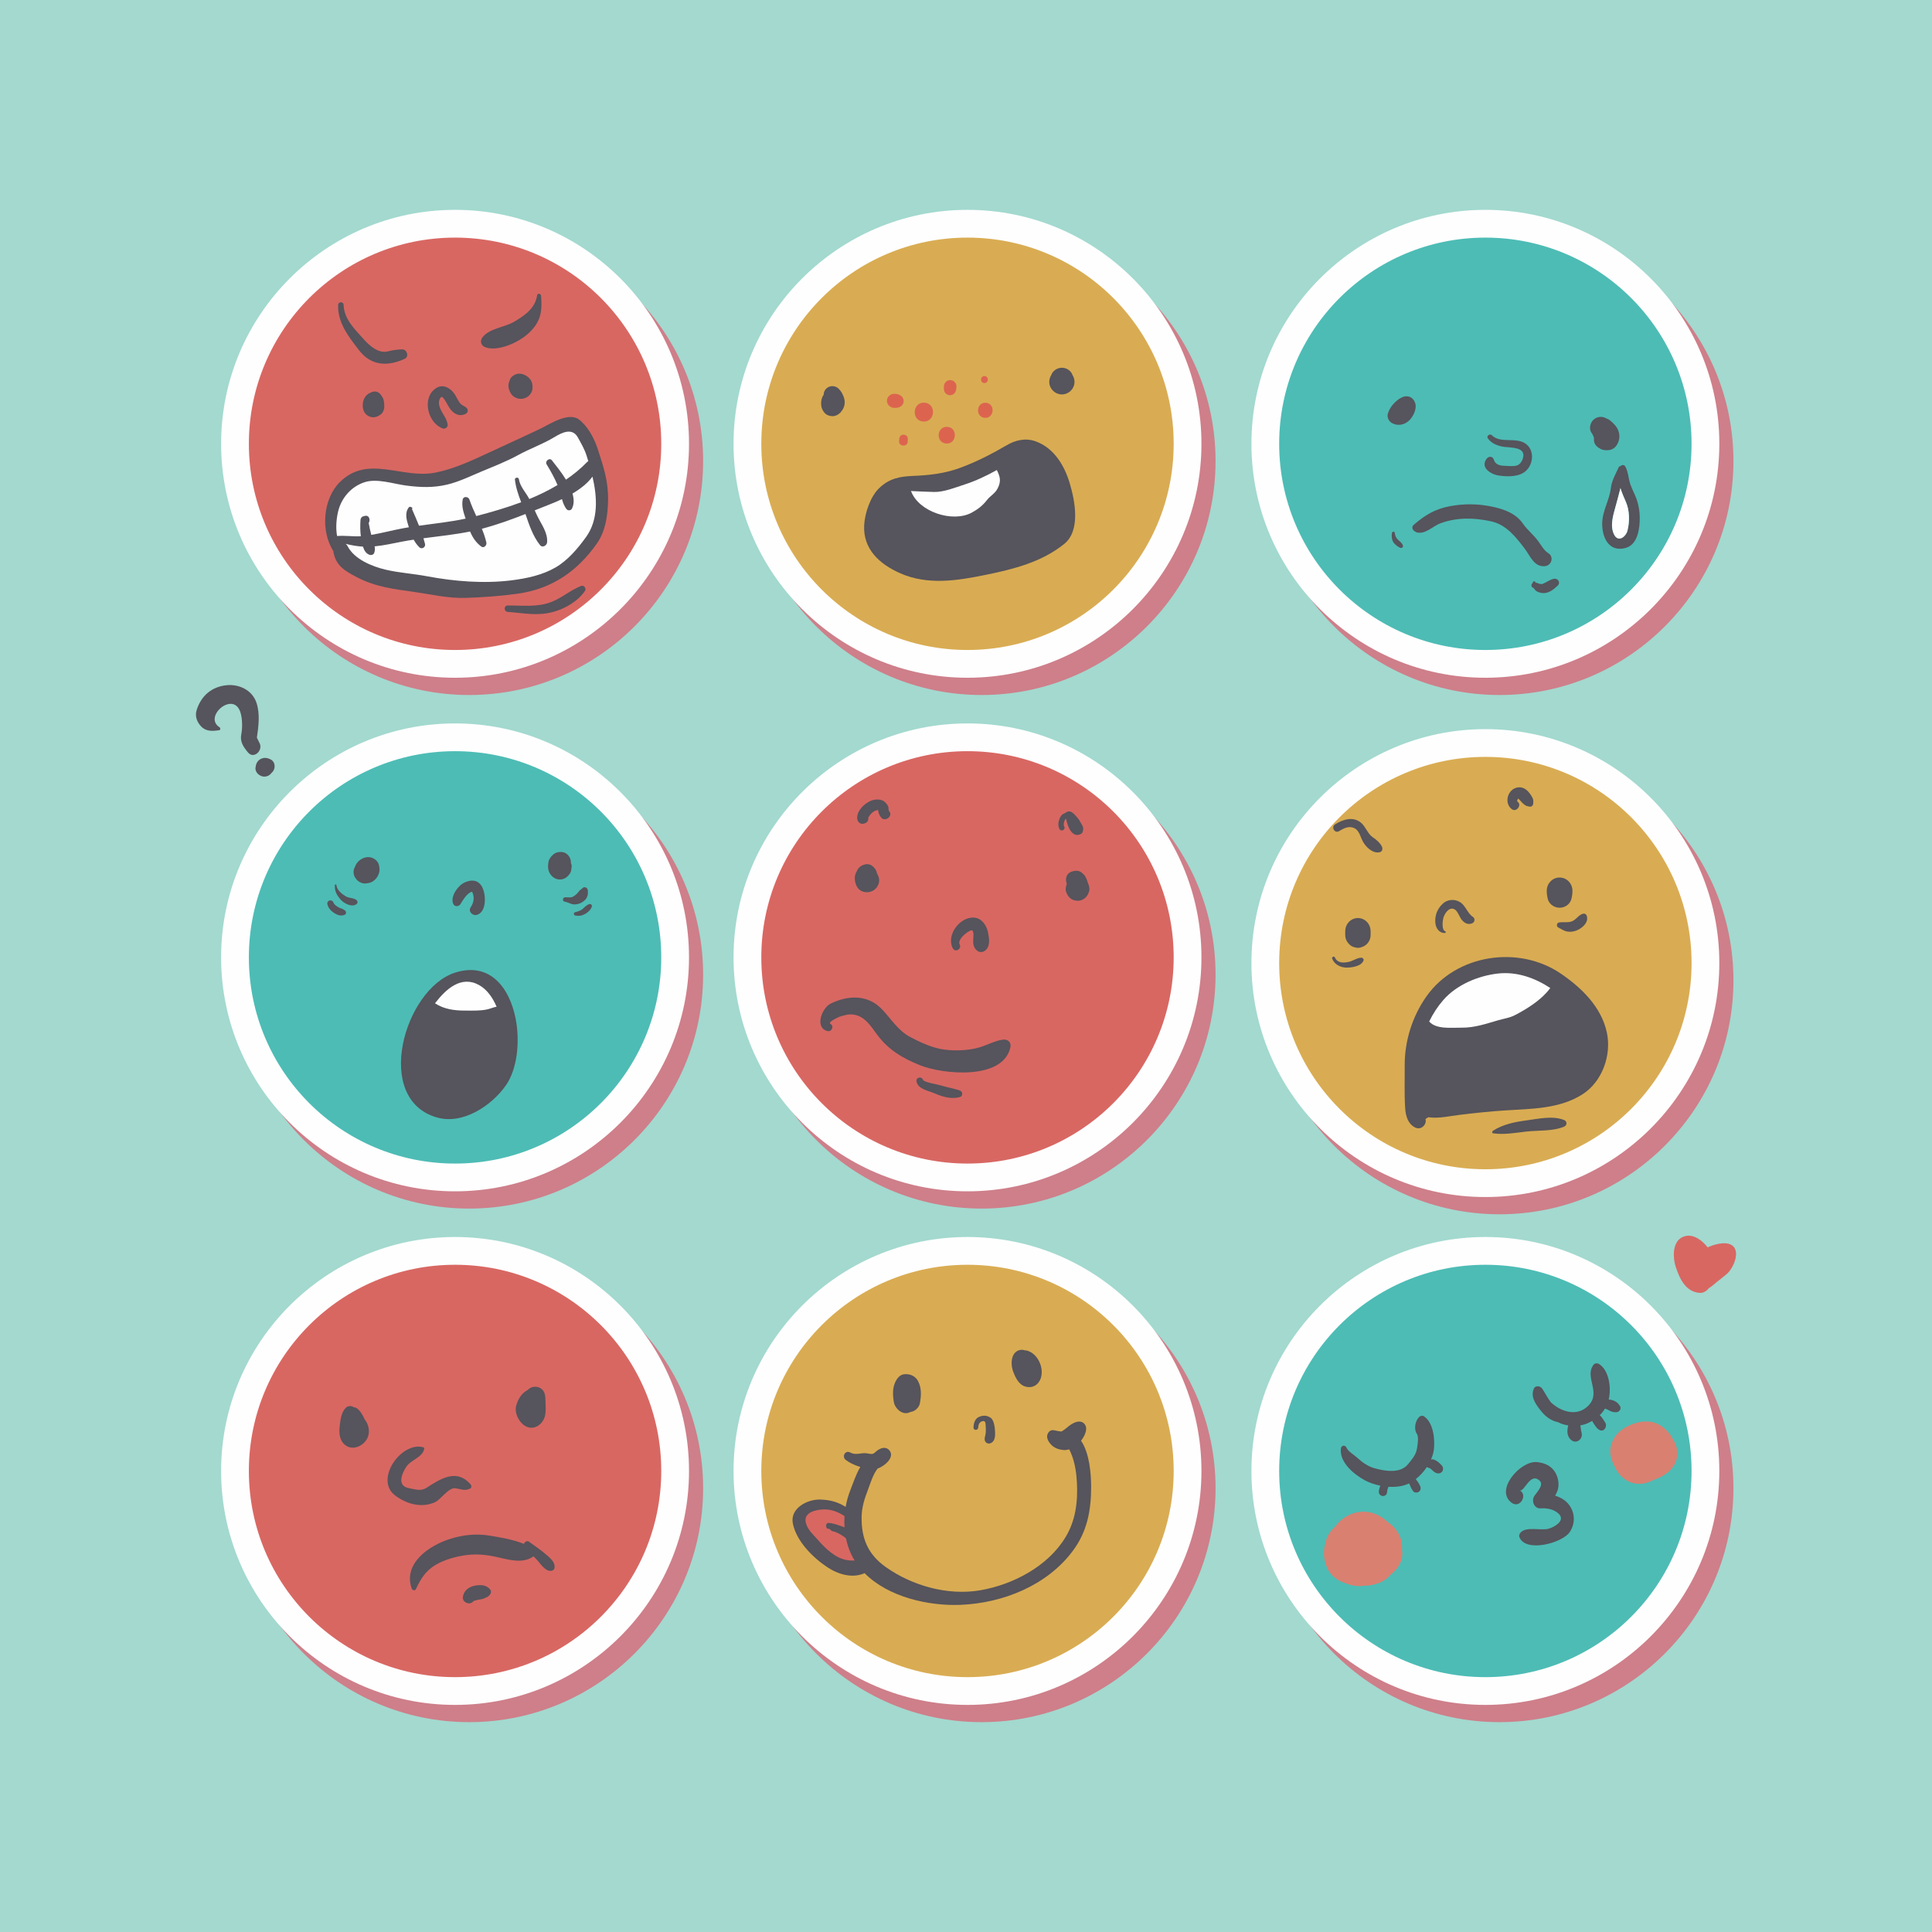 <?xml version="1.0" encoding="UTF-8"?>
<!DOCTYPE svg PUBLIC "-//W3C//DTD SVG 1.1//EN" "http://www.w3.org/Graphics/SVG/1.1/DTD/svg11.dtd">
<!-- Creator: CorelDRAW 2018 (64-Bit) -->
<svg xmlns="http://www.w3.org/2000/svg" xml:space="preserve" width="3.413in" height="3.413in" version="1.1" style="shape-rendering:geometricPrecision; text-rendering:geometricPrecision; image-rendering:optimizeQuality; fill-rule:evenodd; clip-rule:evenodd"
viewBox="0 0 3413.33 3413.33"
 xmlns:xlink="http://www.w3.org/1999/xlink">
 <defs>
  <style type="text/css">
   <![CDATA[
    .fil2 {fill:#FEFEFE}
    .fil5 {fill:#DC644F}
    .fil8 {fill:#D98071}
    .fil7 {fill:#D86762}
    .fil3 {fill:#D9AC53}
    .fil1 {fill:#CE7F8A}
    .fil0 {fill:#A3D9CF}
    .fil6 {fill:#4DBCB5}
    .fil4 {fill:#56545C}
   ]]>
  </style>
 </defs>
 <g id="Layer_x0020_1">
  <rect class="fil0" x="-0" y="-0" width="3413.33" height="3413.33"/>
  <g id="_2264381331600">
   <path class="fil1" d="M1734.23 1227.89c-227.91,0 -413.33,-185.41 -413.33,-413.33 0,-227.91 185.43,-413.33 413.33,-413.33 227.92,-0 413.34,185.42 413.34,413.33 0,227.92 -185.42,413.33 -413.33,413.33z"/>
   <path class="fil2" d="M1709.31 1197.4c-227.92,0 -413.33,-185.42 -413.33,-413.33 0,-227.92 185.42,-413.33 413.33,-413.33 227.91,-0 413.33,185.42 413.33,413.33 0,227.9 -185.42,413.33 -413.33,413.33z"/>
   <path class="fil3" d="M2073.58 784.07c0,201.19 -163.09,364.28 -364.27,364.28 -201.19,0 -364.28,-163.09 -364.28,-364.27 0,-201.19 163.09,-364.28 364.28,-364.28 201.18,0 364.27,163.09 364.27,364.28z"/>
   <path class="fil4" d="M1491.16 702.99c-2.09,-6.34 -4.71,-11.61 -9.58,-16.33 -6.06,-5.88 -15.88,-6.04 -21.92,0 -3.02,3.02 -4.41,6.81 -4.43,10.63 -2.38,3.33 -3.9,7.41 -4.34,11.83 -0.78,7.83 0.65,14.3 6.12,20.53 3.25,3.7 8.8,5.63 13.6,5.63 5.49,0 9.95,-2.24 13.53,-5.82 0.02,0.06 0.05,0.12 0.07,0.19 0.76,-0.86 1.42,-1.72 2.02,-2.59 0.33,-0.43 0.67,-0.85 0.99,-1.3 -4.14,5.94 0.97,-1.04 2.03,-3.02 1.08,-2.03 2.04,-4.22 2.5,-6.48 0.91,-4.51 0.85,-8.85 -0.6,-13.26z"/>
   <path class="fil4" d="M1894.86 662.72c-0.91,-2.56 -2.27,-4.93 -4.44,-7.1 -3.79,-3.79 -8.99,-5.94 -14.35,-5.94 -5.35,0 -10.56,2.15 -14.34,5.94 -2.17,2.17 -3.53,4.54 -4.44,7.1 -3.26,5.18 -4.42,11.59 -2.72,17.78 2.63,9.56 11.59,16.37 21.5,16.37 9.92,-0 18.87,-6.81 21.51,-16.37 1.7,-6.19 0.54,-12.6 -2.72,-17.78z"/>
   <path class="fil4" d="M1889.78 853.26c-9.52,-31.59 -28.15,-62.18 -60.44,-73.66 -17.78,-6.32 -35.52,-1.96 -51.13,7.2 -26,15.27 -53.89,29.49 -82.22,39.87 -27.17,9.95 -53.79,12.91 -82.54,14.12 -23.81,1 -41.91,4.37 -59.71,21.13 -15.99,15.06 -25.9,44.67 -26.98,66.07 -2.14,42.15 27,68.37 62.8,84.43 49.21,22.06 101.61,13.46 152.69,3.04 48.92,-9.98 98.32,-22.52 138,-54.52 29.39,-23.71 18.89,-76.61 9.53,-107.67z"/>
   <path class="fil5" d="M1633.37 711.42c-21.49,-1.52 -23.83,31.8 -2.35,33.32 21.48,1.52 23.83,-31.81 2.35,-33.32z"/>
   <path class="fil5" d="M1679.53 671.54c-6.03,-0.43 -11.41,4.25 -11.83,10.28 -0.39,5.52 -0.44,11.07 4.74,14.63 3.11,2.13 7.24,2.42 10.62,0.74 5.63,-2.78 6.36,-8.29 6.75,-13.81 0.43,-6.03 -4.25,-11.41 -10.28,-11.84z"/>
   <path class="fil5" d="M1741.72 711.63c-17.11,-1.2 -18.98,25.33 -1.87,26.54 17.11,1.2 18.98,-25.33 1.87,-26.54z"/>
   <path class="fil5" d="M1603.89 775.79c0.37,-9.71 -14.06,-10.73 -15.05,-1.06l-0.46 4.43c-1.01,9.87 14.96,10.99 15.33,1.09l0.18 -4.46z"/>
   <path class="fil5" d="M1673.71 754.12c-19.01,-1.34 -21.09,28.15 -2.08,29.48 19.02,1.34 21.09,-28.14 2.08,-29.48z"/>
   <path class="fil5" d="M1588.71 697.47c-2.73,-1.19 -5.46,-1.7 -8.41,-1.75 -6.76,-0.11 -12.76,4.48 -13.26,11.51 -0.49,7.03 4.8,12.43 11.51,13.26 2.93,0.37 5.7,0.24 8.57,-0.55 5.06,-1.4 8.96,-5.16 9.35,-10.63 0.38,-5.46 -2.95,-9.74 -7.76,-11.83z"/>
   <path class="fil5" d="M1739.64 664.42c-7.99,-0.57 -8.86,11.82 -0.87,12.38 7.98,0.56 8.85,-11.81 0.87,-12.38z"/>
   <path class="fil2" d="M1650.31 869.15c17.01,0.45 37.77,-7.94 53.78,-13.13 19.97,-6.46 38.81,-15.45 57.02,-25.61 5.21,10.69 8.74,19.23 0.97,33.41 -4.63,8.46 -12.94,12.53 -18.56,19.84 -7.43,9.66 -16.19,16.33 -26.85,22.09 -33.6,18.15 -93.89,-1.37 -107.17,-38.33 1.37,0.13 2.7,0.26 3.94,0.32 12.28,0.63 24.57,1.09 36.86,1.41z"/>
   <path class="fil1" d="M2649.19 1227.89c-227.91,0 -413.33,-185.41 -413.33,-413.33 0,-227.91 185.43,-413.33 413.33,-413.33 227.92,-0 413.33,185.42 413.33,413.33 0,227.92 -185.42,413.33 -413.33,413.33z"/>
   <path class="fil2" d="M2624.27 1197.4c-227.92,0 -413.33,-185.42 -413.33,-413.33 0,-227.92 185.42,-413.33 413.33,-413.33 227.91,-0 413.33,185.42 413.33,413.33 0,227.9 -185.41,413.33 -413.33,413.33z"/>
   <path class="fil6" d="M2988.54 784.07c0,201.19 -163.09,364.28 -364.28,364.28 -201.19,0 -364.28,-163.09 -364.28,-364.27 0,-201.19 163.09,-364.28 364.28,-364.28 201.18,0 364.28,163.09 364.28,364.28z"/>
   <path class="fil4" d="M2500.11 711.78c-1.96,-5.37 -5.45,-9.6 -11.17,-11.17 -4.22,-1.16 -9.39,-0.35 -13.3,2.13 -3.15,1.21 -6.27,3.82 -8.45,5.69 -6.92,5.92 -12.36,13.29 -15.15,22.11 -1.98,6.31 1.25,13.37 6.78,16.65 10.45,6.21 22.76,3.6 31.18,-4.72 7.08,-7 13.77,-20.73 10.12,-30.69z"/>
   <path class="fil4" d="M2856.81 755.97c-1.87,-3.24 -4.63,-6.24 -7.33,-8.85 -1.07,-1.04 -2.19,-1.99 -3.35,-2.92 -2.31,-2.3 -5.03,-3.92 -8.1,-4.93 -0.15,-0.08 -0.21,-0.13 -0.39,-0.22 -7.27,-4.33 -16.89,-3 -22.83,2.94 -5.56,5.56 -7.83,16.04 -2.94,22.82 0.69,1.11 0.98,1.43 0.95,1.12 0.51,1.31 1.16,2.54 1.92,3.72 0.06,0.17 0.09,0.36 0.15,0.54 0.34,1.01 0.74,2 1.1,3.02 0.02,0.51 0.16,1.91 0.11,2.73 -0.49,7.26 3.73,12.68 9.42,15.82 2.51,1.85 5.61,2.94 8.65,3.35 9.19,1.24 17.28,-0.76 22.46,-9.14 5.85,-9.48 5.75,-20.43 0.19,-30z"/>
   <path class="fil4" d="M2735.17 977.11c-7.37,-4.5 -12.53,-14.17 -17.57,-21.08 -8.05,-11.06 -19.32,-19.72 -27.01,-30.91 -12.72,-18.51 -34.49,-25.89 -55.46,-30.19 -24.68,-5.06 -48.97,-5.2 -73.69,-0.58 -26.26,4.9 -44.2,15.96 -63.74,32.83 -5.21,4.5 -1.31,10.87 3.7,12.46l-0.32 0.33c16.15,5.96 29.6,-10.34 44.1,-15.56 29.55,-10.66 59.22,-9.92 89.49,-3.27 26.42,5.8 43.71,27.81 59.41,48.64 9.53,12.63 16.13,31.79 34.8,30.57 12.18,-0.79 17.29,-16.53 6.3,-23.24z"/>
   <path class="fil4" d="M2478.63 963.97c-1.28,-4.62 -6.04,-7.63 -9.26,-10.92 -3.48,-3.56 -4.6,-6.96 -5.3,-11.92 -0.42,-3.05 -4.65,-1.89 -4.95,0.67 -0.62,5.43 -0.55,10.61 2.15,15.48 2.27,4.1 8.91,9.57 13.32,10.71 2.41,0.62 4.7,-1.59 4.04,-4.03z"/>
   <path class="fil4" d="M2745.43 1022.54c-7.46,1.49 -13.11,6.42 -20.08,9.01 -1.88,0.7 -6.11,0.04 -7.79,-0.93 -1.62,-0.94 -3.08,-0.98 -4.58,-1.13 -0.08,-0.26 -0.15,-0.52 -0.23,-0.78 -0.66,-2.28 -3.96,-2.28 -4.61,0 -0.12,0.43 -0.25,0.86 -0.37,1.29 -2.59,1.87 -3.11,6.68 0.26,8.09 2.71,1.14 3.67,4.7 6.37,6.28 4.03,2.37 8.5,3.56 13.17,3.48 9.58,-0.18 18.28,-7.11 24.74,-13.52 5.28,-5.24 -0.19,-13.13 -6.87,-11.8z"/>
   <path class="fil4" d="M2694.59 783.34c-17.3,-11.32 -43.99,0.57 -58.85,-14.34 -3.54,-3.56 -10.27,1.27 -7.13,5.5 6.35,8.54 14.87,12.11 25.06,14.41 9.51,2.16 33.18,0.07 37.21,11.59 2.36,6.74 -2.89,18.76 -9.77,21.46 -5.91,2.32 -13.36,1.39 -19.6,1.2 -10.05,-0.31 -19,-0.87 -22.43,-11.29 -1.98,-6.04 -8.89,-6.22 -12.43,-1.62 -12.2,15.83 7.31,27.92 21.41,29.92 15.61,2.2 36.66,2.81 48.56,-8.93 13.41,-13.23 14.06,-37.35 -2.04,-47.89z"/>
   <path class="fil4" d="M2875.33 937.41c-3,11.75 -18.73,23.69 -25.56,2.32 -5.08,-15.88 1.83,-34.1 5.76,-49.44 2.19,-8.53 5.12,-18.17 7.37,-28 2.62,8.54 6.28,16.88 9.65,24.52 6.69,15.15 6.81,34.83 2.78,50.61zm16.02 -55.66c-3.19,-8.85 -7.81,-17.06 -10.89,-25.98 -3.74,-10.87 -3.57,-21.51 -9.01,-31.7 -1.6,-3 -6.79,-3.42 -8.52,-0.28 -1.16,-0.2 -2.42,0.2 -2.94,1.36 -5.23,11.61 -12.52,23.91 -13.96,36.76 -2.41,21.43 -15.28,41.04 -15.4,62.97 -0.14,24.95 11.87,51.13 41.29,43.26 21.87,-5.85 25.23,-35.38 25.07,-53.8 -0.09,-10.91 -1.95,-22.33 -5.64,-32.6z"/>
   <path class="fil2" d="M2875.33 937.41c-3,11.75 -18.73,23.69 -25.56,2.32 -5.08,-15.88 1.83,-34.1 5.76,-49.44 2.19,-8.53 5.12,-18.17 7.37,-28 2.62,8.54 6.28,16.88 9.65,24.52 6.69,15.15 6.81,34.83 2.78,50.61z"/>
   <path class="fil1" d="M2649.19 2145.33c-227.91,0 -413.33,-185.42 -413.33,-413.33 0,-227.91 185.43,-413.33 413.33,-413.33 227.92,-0 413.34,185.42 413.34,413.33 0,227.91 -185.42,413.33 -413.33,413.33z"/>
   <path class="fil2" d="M2624.26 2114.84c-227.92,0 -413.33,-185.41 -413.33,-413.32 0,-227.92 185.42,-413.33 413.33,-413.33 227.92,0 413.33,185.42 413.33,413.33 0,227.91 -185.42,413.32 -413.33,413.32z"/>
   <path class="fil3" d="M2988.54 1701.51c0,201.18 -163.1,364.27 -364.28,364.27 -201.19,0 -364.28,-163.09 -364.28,-364.27 0,-201.19 163.09,-364.28 364.28,-364.28 201.19,0 364.28,163.09 364.28,364.28z"/>
   <path class="fil4" d="M2838.91 1824.32c-9.63,-45.22 -44.77,-79.39 -81.82,-104.5 -74.07,-50.19 -184.03,-34.11 -236.73,40.24 -25.2,35.56 -39,79.46 -38.64,123.06 0.2,24.77 -0.78,49.81 0.82,74.53 0.88,13.62 4.79,28.1 17.88,34.44 10.96,5.3 20.8,-6.19 18.03,-14.8 0.5,-0.48 0.9,-0.89 0.49,-0.59 1.39,-1.04 2.93,-1.95 4.45,-2.85 18.04,2.71 37.57,-2.04 55.35,-4.19 26.64,-3.22 53.35,-6.08 80.13,-7.82 46.93,-3.06 96.39,-2.41 137.28,-28.7 34.6,-22.24 51.23,-69.04 42.75,-108.84z"/>
   <path class="fil4" d="M2420.48 1638.2c-2.88,-9.49 -11.33,-16.3 -21.41,-16.3 -10.08,0 -18.52,6.81 -21.41,16.3 -1.33,4.4 -1.01,9.17 -1.01,13.72 0.02,4.05 1.03,7.82 3.06,11.32 2.67,4.56 7.85,9.28 13.26,10.27 0.56,0.18 1.13,0.33 1.7,0.46 1.43,0.4 2.9,0.63 4.41,0.61 1.51,0.02 2.98,-0.21 4.41,-0.61 0.9,-0.22 1.79,-0.49 2.66,-0.82 3.33,-1.11 6.27,-2.88 8.78,-5.37 4.19,-4.19 6.57,-9.94 6.57,-15.86 0,-4.55 0.32,-9.32 -1.02,-13.72z"/>
   <path class="fil4" d="M2755.39 1550.35c-12.62,0 -22.33,10.32 -22.68,22.68 -0.14,5.11 0.55,10 1.77,14.97 1.34,5.42 4.67,9.53 8.89,12.2 3.5,2.29 7.52,3.44 11.56,3.49 0.16,0 0.3,0.02 0.46,0.02 0.15,0 0.3,-0.02 0.46,-0.02 4.04,-0.06 8.06,-1.2 11.56,-3.49 4.22,-2.67 7.55,-6.78 8.89,-12.2 1.22,-4.97 1.92,-9.85 1.77,-14.97 -0.34,-12.36 -10.06,-22.68 -22.67,-22.68z"/>
   <path class="fil4" d="M2601.98 1619.7c-9.65,-6.48 -12.65,-20 -22.69,-26.02 -9.74,-5.85 -22.41,-4.83 -30.76,3.28 -8.85,8.6 -13.23,19.07 -12.79,31.46 0.37,10.42 5.93,19.98 16.92,19.97 1.92,0 2.13,-2.62 0.44,-3.22 -6.11,-2.17 -4.52,-17.67 -3.3,-22.68 1.83,-7.57 9.73,-20.56 19.32,-16.31 6.3,2.79 9.36,14.39 13.78,19.4 4.84,5.48 10.33,8.47 17.55,5.86 5.32,-1.93 6.32,-8.53 1.54,-11.75z"/>
   <path class="fil4" d="M2405.22 1691.98c-7.22,-0.02 -14.64,5.53 -21.74,7.21 -9.61,2.28 -20.65,2.71 -25.12,-7.71 -1.18,-2.75 -5.87,-0.76 -4.84,2.04 3.73,10.1 14.33,15.67 24.82,15.95 9.4,0.25 26.98,-2.27 30.64,-12.54 0.87,-2.43 -1.37,-4.94 -3.76,-4.95z"/>
   <path class="fil4" d="M2803.26 1617.76c-0.94,-2.63 -3.39,-4.22 -6.2,-3.52 -7.76,1.94 -11.52,9.26 -18.38,12.82 -7.35,3.81 -16.69,1.24 -24.56,2.78 -3.96,0.78 -4.8,6.99 -1.14,8.75 5.5,2.65 9.31,5.88 15.52,7.13 5.88,1.19 11.7,0.26 17.21,-1.98 9.74,-3.96 21.76,-14.25 17.56,-25.98z"/>
   <path class="fil4" d="M2708.63 1417.86c0.8,-2.65 0.14,-5.69 -1.04,-8.09 -1.96,-3.95 -4.17,-7.32 -7.1,-10.63 -5.61,-6.34 -12.75,-9.76 -21.2,-7.54 -16.57,4.34 -22.07,28.14 -8.02,38.21 7.78,5.57 17.62,-7.19 10.23,-13.26 -1.25,-1.03 -1.01,-0.07 -1.06,-1.52 -0.02,-0.83 0.54,-2.23 1.08,-3.23 0.19,-0.34 0.36,-0.6 0.53,-0.83 0.2,0.09 0.38,0.19 0.5,0.26 1.85,1.1 5.51,5.93 8.3,8.47 2.15,1.95 4.04,3.36 6.81,4.39 0.8,0.11 1.57,0.21 2.37,0.32 -0.99,-0.12 -1,-0.06 -0.06,0.18 0.55,0.17 1.1,0.32 1.67,0.44 4.64,1.03 7.81,-2.73 7.13,-7.13 0.26,1.69 0.46,-2.06 -0.14,-0.05z"/>
   <path class="fil4" d="M2441.6 1496c-2.67,-6.26 -10.77,-13.38 -16.39,-16.89 -8.3,-5.19 -12.33,-18.27 -20.09,-25.03 -14.2,-12.38 -32.29,-6.61 -46.4,2.39 -7.5,4.78 -0.66,16.67 7,11.96 8.59,-5.28 17.81,-10.08 27.63,-5.01 8.16,4.22 10.32,15.72 14.44,23.24 5.61,10.21 17.7,21.83 29.89,18.97 4.52,-1.06 5.48,-5.93 3.92,-9.63z"/>
   <path class="fil4" d="M2763.18 1978.68c-20.42,-8.06 -46.03,-1.9 -67.22,0.89 -20.13,2.66 -41.38,7.03 -58.5,18.36 -1.52,1.01 -1.65,4.06 0.57,4.37 19.32,2.73 38.68,-0.83 57.93,-3.06 21.47,-2.48 47.24,-0.31 67.22,-8.66 5.76,-2.4 5.94,-9.56 0,-11.91z"/>
   <path class="fil2" d="M2550.2 1766.46c23.49,-26.72 61.18,-42.46 95.92,-46.46 33.31,-3.83 65.42,7.48 92.87,25.59 -1.03,0.2 -12.77,22.48 -63.15,48.2 -8.99,4.58 -19.07,5.89 -28.74,8.67 -22.12,6.37 -41.84,13.41 -65.22,13.15 -17.38,-0.19 -44.76,3.35 -56.87,-10.91 6.76,-13.89 15.22,-26.89 25.2,-38.24z"/>
   <path class="fil1" d="M828.9 1227.89c-227.9,0 -413.33,-185.41 -413.33,-413.33 0,-227.91 185.43,-413.33 413.33,-413.33 227.92,-0 413.34,185.42 413.34,413.33 0,227.92 -185.42,413.33 -413.34,413.33z"/>
   <path class="fil2" d="M803.98 1197.4c-227.91,0 -413.33,-185.42 -413.33,-413.33 0,-227.92 185.42,-413.33 413.33,-413.33 227.91,-0 413.33,185.42 413.33,413.33 0,227.9 -185.42,413.33 -413.33,413.33z"/>
   <path class="fil7" d="M1168.26 784.07c0,201.19 -163.1,364.28 -364.28,364.28 -201.19,0 -364.28,-163.09 -364.28,-364.27 0,-201.19 163.1,-364.28 364.28,-364.28 201.18,0 364.28,163.09 364.28,364.28z"/>
   <path class="fil4" d="M710.52 617.25c-8.63,0.21 -16.71,1.37 -25.07,3.51 -16.56,4.23 -32.34,-9.65 -42.39,-20.9 -16.42,-18.39 -34.94,-35.47 -36.03,-61.21 -0.26,-6.17 -9.31,-6.17 -9.58,0 -1.33,31.41 18.62,56.51 37.18,80.5 21.59,27.91 51.37,28.26 80.4,14.76 8.24,-3.83 4,-16.87 -4.51,-16.67z"/>
   <path class="fil4" d="M955.93 522.52c-0.32,-3.68 -6.3,-5.13 -6.93,-0.94 -3.46,23.15 -21.68,35.56 -40.37,46.69 -17.18,10.23 -42.95,11.39 -55.95,27.31 -5.29,6.48 -3.25,14.96 4.72,17.9 22.47,8.28 58.69,-8.61 75.44,-23.79 22.22,-20.14 25.6,-38.31 23.09,-67.17z"/>
   <path class="fil4" d="M678.81 716.19c0.12,-6.19 -1.09,-12.58 -5.1,-17.34 -1.79,-3.16 -4.55,-5.72 -8.17,-6.72 -3.87,-1.07 -7.39,-0.25 -10.61,1.45 -10.23,3.72 -14.71,14.29 -14.02,24.76 0.45,6.78 3.32,12.79 9.36,16.33 7.83,4.58 16.33,2.56 22.91,-2.96 4.35,-3.65 6.17,-9.79 5.62,-15.52z"/>
   <path class="fil4" d="M940.35 678.22c-1,-6.27 -6.1,-12.11 -12.13,-15.05 -3.07,-1.79 -6.39,-2.87 -10.33,-3.02 -5.02,-0.17 -10.01,2.09 -13.6,5.46 -1.92,1.81 -3.21,4.23 -3.95,6.8 -2.11,4.34 -2.76,9.37 -1.45,14.22 0.73,2.69 1.88,5.27 3.19,7.72 4.39,8.24 14.87,12.04 23.65,9.62 5.24,-1.44 9.77,-4.94 12.52,-9.62 3.08,-5.26 3.04,-10.34 2.11,-16.14z"/>
   <path class="fil4" d="M826.31 724.45c-1.08,-5.94 -8.28,-6.83 -12.06,-10.58 -5.12,-5.11 -7.85,-13.48 -12.26,-19.29 -7.76,-10.22 -20.2,-16.39 -31.78,-8.72 -25.74,17.03 -14.44,61.87 12.24,71.18 3.79,1.33 8.94,-2.24 8.45,-6.44 -1.39,-11.77 -9.56,-19.3 -13.57,-30.05 -2.43,-6.51 -2.97,-13.03 1.63,-18.69 2.9,-3.57 9.75,9.59 10.56,11.06 4.96,9.05 10.36,17.87 21.06,20.23 5.08,1.12 17.08,-1.19 15.72,-8.69z"/>
   <path class="fil4" d="M1055.52 791.75c-5.76,-17.65 -17.77,-39.73 -32.97,-50.8 -18.54,-13.5 -51.8,8.72 -67.98,16.48 -29.81,14.3 -59.99,27.87 -89.96,41.83 -30.5,14.2 -62.63,29.3 -95.76,35.8 -58.67,11.49 -118.35,-32.37 -168.12,16.38 -29.95,29.34 -34.81,86.24 -11.97,121.89 3.97,25.77 19.69,35.03 42.34,46.79 31.99,16.6 63.96,20.54 99.26,25.47 31.07,4.35 60.41,11.67 92.02,10.7 30.84,-0.94 61.36,-3.1 91.94,-7.36 60.52,-8.42 105.53,-39.38 140.32,-88.81 15.5,-22.02 19.17,-50.58 19.64,-76.85 0.59,-33.65 -8.53,-60.17 -18.76,-91.52z"/>
   <path class="fil4" d="M1026.85 1035.16c-19.21,7.34 -34.35,21.6 -54.05,28.87 -24.52,9.04 -50.24,5.52 -75.69,5.72 -7.39,0.06 -7.22,10.82 0,11.33 28.81,2.05 51.84,7.73 80.39,-0.03 21.23,-5.77 43.57,-18.9 56.04,-37.2 2.81,-4.13 -1.87,-10.54 -6.69,-8.69z"/>
   <path class="fil2" d="M595.5 946.95c-2.62,-14.55 -1.15,-30.58 1.81,-43.07 5.74,-24.17 23.03,-44.05 46.5,-51.85 22.09,-7.35 51.06,2.85 73.41,5.77 25.21,3.3 48.19,4.25 73.05,-1.71 21.51,-5.17 41.75,-15.32 62.08,-23.77 21.15,-8.79 42.79,-17.21 62.91,-28.24 20.92,-11.48 43.8,-19.44 64.22,-31.81 12.88,-7.8 31.53,-17.51 41.5,0.67 5.59,10.18 11.52,20.21 15.11,31.32 1.09,3.4 2.19,6.9 3.28,10.46 -0.83,0.51 -1.66,1.12 -2.46,1.94 -11.2,11.54 -23.65,21.7 -36.96,30.79 -8.24,-13.44 -18.39,-25.81 -24.91,-34.22 -4.17,-5.39 -12.75,1.55 -9.3,7.17 7.23,11.8 13.87,23.84 19.32,36.53 -15.83,9.45 -32.59,17.64 -49.91,24.76 -0.25,-0.47 -0.48,-0.95 -0.74,-1.42 -6,-10.93 -15.82,-21.13 -17.75,-33.85 -0.6,-3.92 -7.37,-3 -6.93,0.94 1.56,14.14 6.16,27.03 11.05,39.97 -26.17,9.82 -53.12,17.57 -79.34,24.39 -4.4,-9.6 -8.74,-19.22 -12.07,-29.15 -1.8,-5.36 -10.66,-6.41 -11.91,0 -2.25,11.57 1.38,22.74 5.2,33.7 -27,5.85 -54.85,8.65 -82.36,12.51 -3.89,-9.79 -8.17,-19.45 -12.44,-29.37 0.99,-0.9 0.8,-2.92 -0.69,-3.19 -0.49,-0.17 -0.97,-0.33 -1.45,-0.5 -0.94,-0.57 -2.52,-0.5 -3.26,0.43 -7.79,9.78 -4.35,21.75 -0.88,32.88 0.27,0.85 0.53,1.68 0.8,2.52 -3.26,0.54 -6.51,1.07 -9.75,1.67 -19.08,3.54 -37.61,8.56 -56.66,11.79 -1.85,-6.94 -3.45,-14.01 -4.59,-21.08 3.71,-5.17 0.66,-16.27 -9.15,-11.67l-0.31 -0.08c-3.09,0.59 -4.86,3.73 -5.03,6.61 -0.54,9.29 -0.66,19.19 0.62,28.58 -14.06,0.81 -28.07,-1.53 -41.97,-0.4z"/>
   <path class="fil2" d="M1035.35 948.85c-14.39,20.01 -32,40.95 -53.65,53.58 -23.45,13.68 -51.35,19.51 -78,22.87 -48.68,6.13 -101.28,1.85 -149.21,-7.19 -24.25,-4.57 -48.86,-5.99 -72.93,-11.59 -23.94,-5.58 -55.91,-18.55 -67.47,-41.69 -0.85,-1.7 -2.06,-3 -3.45,-4.02 9.84,2.48 19.73,4.28 30.64,4.93 2.02,6.6 5.31,12.54 12.2,14.65 2.52,0.77 6.3,-0.41 7.4,-3.01 1.76,-4.16 1.7,-8.15 0.93,-12.11 16.39,-1.53 32.81,-5.35 48.65,-8.39 6.78,-1.3 13.57,-2.41 20.39,-3.44 2.54,4.68 5.69,9.12 9.94,13.4 4.35,4.38 11.55,-0.08 10.1,-5.88 -0.83,-3.38 -1.79,-6.7 -2.78,-9.98 27.55,-3.66 55.23,-6.44 82.44,-11.94 4.31,10.36 10.02,19.19 19.67,26.56 4.67,3.57 10.1,-2.28 9.07,-6.97 -1.86,-8.39 -4.72,-16.48 -7.97,-24.46 26.23,-6.89 51.76,-16.15 77.02,-26.03 6.32,18.67 13.41,39.71 25.81,55 4.38,5.39 12.09,0.51 12.47,-5.17 1.15,-17.23 -10.09,-31.36 -17.27,-46.25 -1.6,-3.34 -3.13,-6.69 -4.65,-10.05 9.41,-3.76 18.81,-7.53 28.2,-11.23 6.22,-2.46 13.02,-5.33 19.97,-8.63 1.81,6.6 4.1,12.95 8.42,18.06 2.36,2.78 7.48,1.97 9.1,-1.17 4.1,-7.96 3.81,-17.19 1.02,-26.71 13.73,-8.15 26.61,-18.06 35.35,-29.95 8.43,36.32 10.78,75.99 -11.41,106.85z"/>
   <path class="fil4" d="M458.83 1313.4c-1.6,-3.39 -3.3,-6.74 -4.98,-10.08 2.91,-20.07 5.73,-41.68 -0.55,-61.16 -7.35,-22.8 -30.65,-33.87 -53.15,-31.54 -26.36,2.72 -44.66,18.77 -52.62,43.53 -3.65,11.35 0.48,21.86 8.37,29.81 8.73,8.79 20.37,7.7 31.23,6.2 2.68,-0.37 2.57,-4.1 0.69,-5.3 -29.39,-18.74 25.29,-65.6 37.13,-25.77 3.32,11.18 3.55,26.93 1.33,38.24 -2.59,13.17 3.68,22.19 11.85,32.03 10.2,12.3 26.65,-3.34 20.7,-15.97z"/>
   <path class="fil4" d="M478.23 1341.76c-5.85,-3.02 -11.8,-3.99 -17.91,-0.7 -5.98,3.22 -8.33,9.02 -8.95,15.43 -0.82,8.49 7.73,15.62 15.62,15.62 4.13,0 8.13,-1.67 11.05,-4.58 0.68,-0.68 1.22,-1.39 1.72,-2.12 7.46,-5.89 7.52,-18.97 -1.53,-23.65z"/>
   <path class="fil1" d="M828.9 2135.24c-227.9,0 -413.33,-185.42 -413.33,-413.33 0,-227.92 185.43,-413.33 413.33,-413.33 227.92,0 413.33,185.42 413.33,413.33 0,227.9 -185.42,413.33 -413.33,413.33z"/>
   <path class="fil2" d="M803.98 2104.75c-227.92,0 -413.34,-185.42 -413.34,-413.33 0,-227.91 185.42,-413.33 413.33,-413.33 227.92,-0 413.33,185.42 413.33,413.33 0,227.91 -185.42,413.33 -413.33,413.33z"/>
   <path class="fil6" d="M1168.26 1691.42c0,201.19 -163.09,364.28 -364.28,364.28 -201.19,0 -364.28,-163.09 -364.28,-364.28 0,-201.19 163.09,-364.28 364.28,-364.28 201.19,0 364.28,163.09 364.28,364.28z"/>
   <path class="fil4" d="M669.54 1528.64c-2.34,-10.48 -14.24,-16.47 -24.2,-13.74 -6.74,1.85 -11.92,5.66 -15.78,11.45 -0.88,1.33 -1.49,2.71 -1.91,4.13 -0.12,0.19 -0.22,0.39 -0.34,0.59 -0.02,0.04 -0.06,0.07 -0.09,0.11 -0.06,0.1 -0.09,0.21 -0.16,0.31 -0.13,0.24 -0.25,0.49 -0.36,0.74 -1.35,2.67 -2.06,5.51 -2.07,8.55 0,4.58 1.58,8.43 4.2,11.64 1.54,2.17 3.46,4.03 5.95,5.53 3.06,1.85 7.51,3.42 11.16,2.93 4.75,-0.63 8.78,-1.05 12.92,-3.84 5.39,-3.65 8.48,-7.93 10.6,-14.08 1.54,-4.45 1.08,-9.85 0.08,-14.33z"/>
   <path class="fil4" d="M1008.81 1524.93c-0.02,-0.04 -0.02,-0.09 -0.04,-0.13 -0.03,-0.1 -0.09,-0.19 -0.13,-0.28 0,-0.02 0,-0.04 0,-0.05l-0 0.04c-0.01,-0.02 -0.02,-0.05 -0.03,-0.07 0.11,-1.93 -0,-3.83 -0.68,-6.04 -1.38,-4.59 -4.22,-8.48 -8.39,-10.92 -4.57,-2.68 -9.03,-2.68 -14.07,-1.84 -6.9,1.15 -15.19,9.85 -16.42,16.83 -1.32,7.48 -1.45,14.8 2.96,21.47 3.94,5.95 9.88,9.87 17.21,9.87 7.54,-0 13.01,-4 17.2,-9.87 1.43,-2 2.37,-4.42 2.74,-6.85 0.31,-2 0.58,-4.02 0.8,-6.03 0.23,-2.11 -0.36,-4.17 -1.15,-6.13z"/>
   <path class="fil4" d="M850.04 1564.15c-7.54,-10.46 -18.49,-9.8 -29.26,-5.01 -11.83,5.27 -26.22,25.64 -19.76,38.25 2.54,4.95 9.73,4.38 12.41,0 4.59,-7.51 9.78,-16.27 17.49,-20.9 0.98,-0.59 3.34,-0.61 2.89,-1.15 0.35,0.31 0.63,0.81 1.11,1.98 3.81,9.53 1.54,18.46 -3.38,25.62 -4.81,7 3.07,15.29 10.39,13.51 19.1,-4.64 17.05,-39.9 8.11,-52.31z"/>
   <path class="fil4" d="M630.48 1590.83c-4.87,-4.94 -13.6,-3.56 -19.59,-7.23 -7.23,-4.43 -15.66,-10.95 -16.52,-19.78 -0.18,-1.76 -2.67,-1.81 -2.78,0 -0.59,10.53 3.27,17.22 9.96,25.28 5.73,6.9 20.97,15.12 28.92,7.61 1.66,-1.56 1.56,-4.3 0,-5.88z"/>
   <path class="fil4" d="M609.09 1608.28c-1.67,-0.85 -3.06,-2.28 -4.87,-2.79 -1.94,-0.55 -3.7,-1.25 -5.48,-2.17 -3.56,-1.84 -8.18,-4.78 -9.63,-8.72 -2.44,-6.65 -12.3,-4.1 -10.69,2.95 1.53,6.7 6.33,11.83 11.96,15.48 5.95,3.86 12.01,5.92 18.72,3.08 3.13,-1.32 2.8,-6.41 0,-7.83z"/>
   <path class="fil4" d="M1038.54 1573.04c-0.32,-4.62 -5.9,-7.6 -9.46,-3.92 -1.83,1.89 -4.04,2.91 -5.76,4.98 -2.09,2.54 -3.85,5.15 -6.58,7.03 -2.62,1.81 -4.61,3.87 -7.93,4.21 -3.47,0.36 -6.88,-0.23 -10.37,-0.09 -4.2,0.17 -5.57,6.94 -1.04,7.67 4.93,0.8 9.04,3.31 13.83,4.53 4.46,1.13 9.91,0.04 14.04,-1.74 4.02,-1.73 8.8,-5.17 10.96,-9.12 2.65,-4.85 2.68,-8.22 2.31,-13.56z"/>
   <path class="fil4" d="M1041.28 1597.28c-5.07,1.4 -8.43,5.63 -12.33,8.92 -3.48,2.94 -8.57,4.27 -12.89,5.39 -2.82,0.72 -2.96,5.19 0,5.83 6.18,1.35 11.14,0.7 16.77,-2.22 5.29,-2.76 11.15,-7.7 12.78,-13.57 0.72,-2.59 -1.75,-5.06 -4.34,-4.34z"/>
   <path class="fil4" d="M910.98 1799.75c-10.75,-55.07 -45.75,-100.91 -106.97,-81.36 -89.68,28.64 -145.69,223.92 -31.66,256 45.74,12.87 96.55,-21.15 121.53,-57.04 19.35,-27.8 25.34,-75.41 17.1,-117.6z"/>
   <path class="fil2" d="M845.84 1740.03c14.69,7.97 24.65,22.61 31.52,38.55 -5.51,0.98 -11.47,3.64 -16.61,4.76 -12.83,2.8 -26.62,2.04 -39.66,2.08 -18.5,0.07 -36.95,-2.56 -52.54,-12.85 0.11,-0.15 0.22,-0.3 0.33,-0.45 18.78,-24.46 45.53,-49.14 76.96,-32.09z"/>
   <path class="fil1" d="M1734.23 2135.24c-227.91,0 -413.33,-185.42 -413.33,-413.33 0,-227.92 185.43,-413.33 413.33,-413.33 227.92,0 413.34,185.42 413.34,413.33 0,227.9 -185.42,413.33 -413.33,413.33z"/>
   <path class="fil2" d="M1709.31 2104.75c-227.92,0 -413.33,-185.42 -413.33,-413.33 0,-227.91 185.42,-413.33 413.33,-413.33 227.91,-0 413.33,185.42 413.33,413.33 0,227.91 -185.42,413.33 -413.33,413.33z"/>
   <path class="fil7" d="M2073.58 1691.42c0,201.19 -163.09,364.28 -364.27,364.28 -201.19,0 -364.28,-163.09 -364.28,-364.28 0,-201.19 163.09,-364.28 364.28,-364.28 201.18,0 364.27,163.09 364.27,364.28z"/>
   <path class="fil4" d="M1771.83 1836.73c-16,2.32 -30.7,11.4 -46.59,15.1 -19.54,4.56 -43.03,5.25 -62.68,1.56 -18.88,-3.54 -38.61,-12.79 -55.37,-21.78 -19.94,-10.7 -33.04,-31.4 -48.11,-47.63 -25.6,-27.56 -60.8,-25.9 -91.55,-10.83 -15.53,7.61 -28.76,42.57 -5.67,48.46 7.57,1.93 12.25,-8.7 5.35,-12.67 -5.79,-3.32 15.7,-12.57 16.35,-12.77 8.65,-2.62 15.56,-4.91 24.83,-3.55 19.64,2.89 30.49,20.75 41.22,35.27 20.12,27.19 44.98,41.66 75.93,54.17 39.46,15.94 146.87,27.14 159.61,-32 1.88,-8.73 -5.09,-14.52 -13.33,-13.33z"/>
   <path class="fil4" d="M1745.31 1646.43c-2.54,-11.8 -10.72,-23.86 -23.59,-25.19 -25.36,-2.61 -50.98,31.01 -38.24,54.34 4.3,7.88 16.02,0.93 11.97,-6.99 -5.13,-10.04 19.91,-28.13 22.52,-24.54 2.92,4.02 1.74,11.17 1.46,15.76 -0.51,8.35 0.83,15.76 8.08,20.6 3.28,2.18 8.2,2.03 11.48,0 11.44,-7.06 8.81,-22.42 6.31,-33.99z"/>
   <path class="fil4" d="M1550.07 1544.31c-0.2,-0.32 -0.43,-0.61 -0.65,-0.91 -0.63,-4.04 -2.3,-7.83 -5.33,-10.73 -4.37,-5.2 -11.21,-7.56 -17.96,-4.81 -3.1,0.88 -5.8,2.46 -8.08,4.73 -2.38,2.52 -3.55,4.64 -4.71,7.3 -2.39,4.31 -3.67,9.05 -3.09,14.28 1.09,9.72 5.55,19.43 16.36,21.67 11.4,2.37 22.24,-3.58 25.8,-14.75 1.79,-5.59 0.63,-11.83 -2.34,-16.77z"/>
   <path class="fil4" d="M1922.59 1561.22c-0.17,-0.44 -0.35,-0.89 -0.53,-1.33 -0.19,-0.44 -0.38,-0.89 -0.56,-1.33 0.15,0.3 0.13,0.08 -0.13,-0.76 -0.7,-2.43 -1.79,-4.76 -2.78,-7.06 -1.79,-4.16 -4.87,-7.06 -8.46,-9.72 -5.55,-4.12 -13.35,-2.72 -19.03,-0.14 -7.62,3.45 -9.35,13.07 -6.37,20.33 -1.44,4.91 -2.98,9.73 -0.97,15.01 2,5.24 4.53,9.45 9.52,12.37 4.78,2.8 10.61,3.56 15.95,2.09 7.21,-1.98 12.43,-7.77 14.37,-14.5l0.09 0.04c1.91,-5.02 0.74,-10.25 -1.09,-15.01z"/>
   <path class="fil4" d="M1571.36 1433.79c-1.55,-2.01 -1.63,-3.42 -1.6,-5.89 0.05,-3.94 -2.77,-6.98 -5.2,-9.75 -5.07,-5.77 -13.44,-6.37 -20.46,-5.05 -13.37,2.51 -31.14,18.55 -29.62,33.23 0.61,5.88 5.36,10.41 11.56,8.81 0.72,-0.19 1.41,-0.43 2.12,-0.67 4.61,-1.52 6.48,-5.76 5.81,-9.61 3.01,-6.18 8.77,-12.05 15.2,-13.38 -0.2,0.04 1.99,-0.16 2.12,-0.06 -0.89,-0.7 -0.37,-3.96 0.2,0.53 0.65,5.04 2.28,8.97 5.67,12.8 6.74,7.63 20.48,-2.79 14.2,-10.96z"/>
   <path class="fil4" d="M1913.41 1461.34c-0.67,-2.42 -2.3,-4.56 -3.43,-6.78 -2.02,-3.97 -4.19,-7.24 -7.14,-10.6 -4.5,-5.13 -11.52,-14.42 -19.27,-8.69 -2.06,1.52 -4.69,2.12 -6.78,3.83 -2.3,1.87 -3.88,4.89 -4.96,7.59 -2.27,5.69 -3.06,12.67 0.11,18.18 3.07,5.35 11.35,0.53 8.26,-4.83 -1.78,-3.11 -0.54,-7.69 0.86,-10.72 0.46,-0.97 1.05,-1.89 1.74,-2.71 0.14,-0.17 0.22,-0.24 0.33,-0.35 0.1,0.11 0.17,0.17 0.17,0.06 0.38,1.2 0.64,2.46 0.93,3.68 2.55,10.89 10.12,31.25 25.48,23.38 2.26,-1.16 3.6,-3.84 3.62,-6.31 -0.15,1.21 -0.13,1.26 0.07,0.17 0.53,-1.97 0.53,-3.93 0,-5.89z"/>
   <path class="fil4" d="M1695.69 1926.59c-10.96,-3.7 -22.32,-5.43 -33.39,-8.93 -5.03,-1.6 -30.09,-5.58 -31.63,-9.85 -2.57,-7.17 -12.95,-4.37 -11.42,3.15 2.76,13.56 22.2,16.34 32.63,20.99 13.63,6.08 29.19,10.24 43.8,6.31 6.03,-1.63 5.5,-9.8 0,-11.67z"/>
   <path class="fil1" d="M1734.23 3042.59c-227.91,0 -413.33,-185.42 -413.33,-413.33 0,-227.92 185.43,-413.33 413.33,-413.33 227.92,0 413.34,185.41 413.34,413.33 0,227.91 -185.42,413.33 -413.33,413.33z"/>
   <path class="fil2" d="M1709.31 3012.11c-227.92,0 -413.33,-185.41 -413.33,-413.33 0,-227.91 185.42,-413.33 413.33,-413.33 227.91,0 413.33,185.42 413.33,413.33 0,227.91 -185.42,413.33 -413.33,413.33z"/>
   <path class="fil3" d="M2073.58 2598.78c0,201.19 -163.09,364.28 -364.27,364.28 -201.19,0 -364.28,-163.08 -364.28,-364.27 0,-201.19 163.09,-364.28 364.28,-364.28 201.18,0 364.27,163.09 364.27,364.28z"/>
   <path class="fil4" d="M1621.99 2440.11c-4.97,-9.6 -15.32,-13.58 -25.5,-12.06 -8.19,1.23 -13.34,9.65 -15.97,16.61 -3.79,10.04 -3.12,21.35 -1.5,31.73 1.82,11.68 14.53,24.06 27.08,19.26 0.82,-0.31 1.56,-0.7 2.29,-1.09 0.7,-0.1 1.39,-0.2 2.1,-0.34 6.57,-1.37 13.35,-7.95 14.61,-14.61 2.53,-13.46 3.39,-26.97 -3.1,-39.5z"/>
   <path class="fil4" d="M1814.29 2386.11c-1.41,-0.37 -2.8,-0.49 -4.17,-0.48 -5.39,-2.19 -12.19,-0.22 -16.22,3.65 -8.57,8.21 -7.74,24.31 -3.64,34.69 4.33,10.96 10.02,23.15 22.74,26.12 11.72,2.73 21.6,-3.55 25.58,-14.52 6.64,-18.31 -4.81,-44.34 -24.29,-49.44z"/>
   <path class="fil4" d="M1909.91 2545.38c4.92,-6.14 8.31,-13.19 9.01,-19.7 0.81,-7.5 -4.36,-14.2 -12.2,-14.2 -8.15,0 -17.15,6.67 -22.98,11.76 -2.22,1.95 -4.5,3.51 -7.01,5.01 -0.63,0.41 -1.32,0.68 -2.02,0.92 -1.48,-0.35 -2.97,-0.6 -4.5,-0.69 -6.91,-0.89 -12.98,-4.69 -18.05,2.59 -4.88,7 -0.76,14.91 4.2,20.46 5.97,6.68 13.58,9.41 22.24,10.27 3.45,0.34 6.98,-0.14 10.43,-1.24 1.57,3.31 3.14,6.64 4.46,10.09 5.8,15.12 8.27,32.27 9.11,48.29 1.8,34.29 -2.22,67.54 -20.29,97.2 -31.36,51.47 -92.62,83.4 -150.17,93.41 -57.18,9.94 -120.56,-7.81 -167.46,-41.18 -31.52,-22.43 -43.01,-50.64 -42.43,-88.55 0.26,-17.04 5.23,-32.38 11.32,-48.16 3.45,-8.95 8.95,-27.48 16.97,-37.07 12.34,-4.33 32.02,-20.68 19.97,-33.07 -4.2,-4.32 -10.05,-4.31 -15.18,-1.96 -4.31,1.98 -6.72,3.94 -10.2,7.18 -3.8,3.54 -9.15,1.56 -13.54,0.91 -10.36,-1.53 -19.53,4.03 -29.41,-1.43 -8.88,-4.9 -15.56,7.5 -7.76,13.27 7.07,5.22 15.06,8.88 23.42,11.56 0.67,0.22 1.39,0.44 2.11,0.67 -7.87,13.24 -13.19,29.99 -17.17,39.81 -3.97,9.78 -6.89,20.15 -8.76,30.74 -12.89,-8.21 -26.97,-12.53 -45.26,-12.98 -22.28,-0.54 -53.31,15.32 -48.05,42.15 6.17,31.37 35.46,60.63 61.4,77.68 20,13.15 44.44,19.58 65.44,10.28 42.06,42.55 113.56,58.26 169.59,55.94 74.49,-3.08 152.57,-34 198.27,-95.38 25.3,-33.97 32.36,-71.24 32.33,-112.97 -0.02,-22.12 -2.6,-59.51 -17.85,-81.62z"/>
   <path class="fil7" d="M1496.33 2756.3c-20.95,-3.64 -38.05,-20.59 -51.38,-35.8 -7.91,-9.04 -17.07,-16.71 -20.82,-28.59 -6.37,-20.15 17.57,-24.59 30.41,-25.15 14,-0.61 26.29,4.5 37.5,11.76 -0.46,6.63 -0.44,13.29 -0.02,19.91 -3.48,-1.39 -7.1,-2.56 -10.41,-3.7 -5.32,-1.85 -12.21,-3.87 -17.86,-4.11 -3,-0.12 -4.69,2.85 -4.19,5.5 0.14,0.73 0.28,1.46 0.43,2.19 0.46,2.38 3.09,3.23 5.13,2.58 1.94,1.75 3.65,4.02 6.25,4.5 6.45,1.19 12.17,4.79 17.7,8.22 1.92,1.19 3.76,2.72 5.58,4.39 2.1,10.13 5.3,19.98 9.82,29.22 1.67,3.39 3.52,6.66 5.47,9.83 -4.5,0.09 -9.03,0.05 -13.61,-0.74z"/>
   <path class="fil4" d="M1758.02 2529.65c-0.3,-6.8 -1.61,-20.33 -7.6,-24.65 -6.72,-4.83 -14.21,-4.87 -21.58,-1.29 -6.75,3.28 -8.82,11.67 -8.91,18.46 -0.07,5.4 8,5.31 8.31,0 0.31,-5.17 1.83,-9.74 7.23,-11.26 6.3,-1.78 5.66,4.82 5.96,8.68 0.35,4.4 0.48,9.13 -0.15,13.51 -0.6,4.23 -2.38,7.37 -1.33,11.79 0.92,3.85 5.37,6.35 9.15,5.19 8.86,-2.74 9.28,-12.58 8.93,-20.43z"/>
   <path class="fil1" d="M828.9 3042.59c-227.9,0 -413.33,-185.42 -413.33,-413.33 0,-227.92 185.43,-413.33 413.33,-413.33 227.92,0 413.34,185.41 413.34,413.33 0,227.91 -185.42,413.33 -413.34,413.33z"/>
   <path class="fil2" d="M803.98 3012.11c-227.91,0 -413.33,-185.41 -413.33,-413.33 0,-227.91 185.42,-413.33 413.33,-413.33 227.91,0 413.33,185.42 413.33,413.33 0,227.91 -185.42,413.33 -413.33,413.33z"/>
   <path class="fil7" d="M1168.26 2598.78c0,201.19 -163.1,364.28 -364.28,364.28 -201.19,0 -364.28,-163.08 -364.28,-364.27 0,-201.19 163.1,-364.28 364.28,-364.28 201.18,0 364.28,163.09 364.28,364.28z"/>
   <path class="fil4" d="M649.61 2517.13c-1.53,-4.24 -2.99,-6.14 -5.48,-9.82 -0.39,-0.59 -8.77,-20.94 -18.85,-20.94 -0.11,0 -0.22,0.03 -0.33,0.03 -3.84,-3.5 -10.47,-2.75 -13.98,0.74 -8.32,8.29 -9.5,21.68 -10.83,32.73 -1.59,13.22 -0.19,27.28 12.26,34.85 13.41,8.15 31.17,-1.8 36.69,-13.98 3.46,-7.64 3.36,-15.78 0.52,-23.61z"/>
   <path class="fil4" d="M963.84 2479.77c-0.31,-5.83 0.1,-11.63 -1.54,-17.31 -3.98,-13.88 -21.35,-16.14 -29.79,-6.86 -10.89,5.82 -16.94,15.32 -20.49,27.67 -4.04,13.99 6.66,33.64 20.41,38.11 14.94,4.86 28.82,-7.99 30.9,-22.28 0.95,-6.54 0.86,-12.75 0.51,-19.33z"/>
   <path class="fil4" d="M831.39 2622.46c-24.74,-28.41 -52.84,-10.06 -78.16,6.27 -9.8,6.32 -20.59,2.33 -30.9,0.41 -21.69,-4.05 -12.11,-26.2 -4.65,-37.61 8.19,-12.52 29.37,-16.89 31.76,-31.93 0.19,-1.16 -0.28,-2.3 -1.49,-2.64 -39.08,-10.86 -87.06,57.21 -49.85,85.15 20.31,15.26 46.48,22.44 70.02,12.07 10.66,-4.7 24.31,-26.47 36.29,-24.83 9.9,1.35 16.52,5.12 26.02,0.62 2.96,-1.4 2.83,-5.38 0.96,-7.52z"/>
   <path class="fil4" d="M962.91 2744.89c-8.79,-7.68 -18.71,-13.86 -27.99,-20.93 -3.7,-2.82 -7.97,0.04 -9.25,3.74 -18.73,-7.79 -42.4,-11.62 -60.25,-14.6 -24.14,-4.02 -47.74,-1.48 -70.87,5.94 -36.31,11.63 -82.8,42.82 -67.18,87.56 1.05,3 5.74,4.37 7.37,0.96 8.84,-18.47 16.93,-32.18 35.15,-43.02 15.49,-9.22 37.34,-15.15 55.17,-17.28 20.75,-2.48 39.13,0.31 59.25,5.06 18.76,4.43 39.25,9.19 56.44,-1.38 0.68,-0.41 1.24,-0.89 1.74,-1.4 1.9,2 3.81,4.01 5.75,5.99 6.73,6.87 14.26,20.26 24.92,19.81 2.77,-0.11 5.91,-1.93 6.44,-4.9 2.01,-11.2 -9.03,-18.89 -16.67,-25.56z"/>
   <path class="fil4" d="M866.46 2808.82c-6.3,-8.52 -16.02,-9.33 -26.67,-7.55 -11.26,1.88 -21.02,8.99 -22.04,20.89 -0.77,8.93 12.21,14.28 17.97,7.44 0.28,-0.32 0.29,-0.43 0.23,-0.46 0.18,-0.06 0.54,-0.19 1.2,-0.49 0.42,-0.23 0.85,-0.45 1.26,-0.68 0.19,-0.06 0.45,-0.15 0.83,-0.28 3.17,-1.02 6.64,-1.56 9.93,-2.03 1.64,-0.24 3.23,-0.8 4.83,-1.2 1.34,-0.31 2.54,-0.91 3.6,-1.74 0.14,-0.04 0.27,-0.07 0.47,-0.13 4.02,-0.98 6.06,-3.39 8.37,-6.51 1.36,-1.85 1.37,-5.4 0,-7.26z"/>
   <path class="fil7" d="M3053.07 2197.24c-9.22,-2.18 -23.13,0.63 -36.08,6.51 -10.84,-13.79 -28.09,-26.3 -45.05,-17.87 -18.04,8.97 -16.16,37.44 -11.69,51.31 6.74,20.94 17.36,44.99 42.31,46.98 6.49,0.52 12.44,-3.03 16.26,-8.14 3.35,-2 6.51,-4.46 9.53,-7.08 7.22,-6.25 14.93,-11.74 22.24,-17.96 13.27,-11.29 28.25,-47.68 2.48,-53.76z"/>
   <path class="fil1" d="M2649.19 3042.59c-227.91,0 -413.34,-185.42 -413.34,-413.33 0,-227.92 185.43,-413.33 413.33,-413.33 227.91,0 413.33,185.41 413.33,413.33 0,227.91 -185.43,413.33 -413.33,413.33z"/>
   <path class="fil2" d="M2624.26 3012.11c-227.91,0 -413.33,-185.41 -413.33,-413.33 0,-227.91 185.43,-413.33 413.33,-413.33 227.92,0 413.33,185.42 413.33,413.33 0,227.91 -185.42,413.33 -413.33,413.33z"/>
   <path class="fil6" d="M2988.54 2598.78c0,201.19 -163.1,364.28 -364.28,364.28 -201.18,0 -364.28,-163.08 -364.28,-364.27 0,-201.19 163.1,-364.28 364.28,-364.28 201.18,0 364.28,163.09 364.28,364.28z"/>
   <path class="fil4" d="M2772.27 2658.88c-6.33,-8.57 -15.19,-13.41 -24.85,-16.44 5,-8.04 7.53,-16.96 5.17,-28.2 -4.13,-19.63 -18.45,-29.43 -37.66,-31.13 -29.02,-2.57 -75.62,50.58 -43.39,72.47 13.96,9.5 28.25,-14.72 13.22,-22.62 8.2,4.31 18.53,-33.03 35.44,-16.92 8.49,8.08 -6.73,21.7 -10.13,28.22 -4.49,8.59 0.89,21.4 11.84,20.65 10.98,-0.76 22.63,1.35 31.13,8.81 14.59,12.79 -8.07,24.71 -17.1,27.15 -13.7,3.71 -39.71,-4.64 -49.58,6.91 -1.76,2.05 -3.06,4.98 -2.05,7.72 10.52,28.41 76.43,10.7 89.24,-9.12 9.64,-14.9 9.26,-33.22 -1.29,-47.5z"/>
   <path class="fil4" d="M2547.33 2589.29c-3.6,-4.3 -8.13,-8.18 -13.35,-10.36 -1.89,-0.79 -3.85,-0.78 -5.76,-0.37 2.83,-6.44 4.71,-13.07 5.28,-19.54 1.6,-18.06 -1.43,-45.72 -17.67,-56.76 -2.6,-1.77 -6.42,-1.02 -8.55,1.1 -6.84,6.81 -9.98,21.38 -3.97,30 3.88,5.56 0.76,22.87 -0.44,28.5 -2,9.38 -9.73,18.28 -15.7,25.48 -13.72,16.52 -41.06,11.66 -58.97,6.6 -11.28,-3.19 -21.54,-10.29 -29.99,-18.2 -5.37,-5.02 -16.56,-11.39 -19.31,-18.05 -2.21,-5.36 -9.2,-4.44 -9.89,1.34 -2.96,24.57 23.39,46.16 42.65,56.45 7.61,4.07 17,7.31 26.94,9.3 -1.18,3.03 -2.08,6.13 -2.53,9.2 -1.56,10.72 13.9,12.68 14.56,1.97 0.19,-3.09 1.07,-6.24 2.37,-9.25 13.11,0.86 26.17,-0.77 36.57,-5.96 2.17,4.76 3.82,9.77 7.23,13.95 2.16,2.66 6.61,2.83 9.37,1.21 3.94,-2.3 4.49,-6.73 2.78,-10.58 -1.87,-4.18 -4.57,-8.39 -7.73,-12.07 7.37,-5.78 14.17,-13.18 19.65,-21.35 0.91,0.42 1.81,0.83 2.72,1.25 1.18,0.54 2.26,0.93 3.34,1.25 4.16,3.25 6.81,7.38 12.46,8.51 8.26,1.63 13.24,-7.3 7.94,-13.63z"/>
   <path class="fil4" d="M2861.96 2483.87c-2.67,-3.87 -4.99,-6.61 -9.36,-8.62 -3.35,-1.53 -6.88,-2.46 -10.48,-2.7 0.41,-1.68 0.76,-3.39 1.04,-5.17 2.98,-18.47 -1.09,-47.17 -18.37,-57.7 -2.64,-1.61 -7.1,-1.41 -9.16,1.19 -17.03,21.43 13,47.92 -8.31,71.3 -19.52,21.43 -48.1,13 -67.24,-4.47 -5.83,-7.69 -9.93,-15.99 -15.38,-24.34 -3.15,-4.83 -12.03,-6.29 -14.8,0 -6.58,14.92 4.05,28.61 13.17,40.03 6.94,8.7 17.59,17.07 29.06,19.05 5.57,2.91 11.94,4.94 18.59,5.94 -2.81,9.87 -2.45,20.85 6.74,26.85 8.73,5.7 19.28,-3.63 16.87,-12.97 1.7,6.61 -1,-4.18 -0.26,-1.97 -0.21,-0.66 -0.93,-4.29 -0.52,-1.19 -0.23,-1.77 -0.43,-3.54 -0.69,-5.3 -0.08,-0.46 -0.14,-0.93 -0.22,-1.39 -0,-0.12 -0.04,-0.43 -0.12,-1.05 -0.12,-1.06 -0.29,-2.08 -0.48,-3.09 4.4,-0.73 8.57,-1.89 12.3,-3.54 3,-1.33 5.83,-2.81 8.54,-4.38 0.98,1.59 1.76,3.3 2.84,4.82 3.29,4.67 5.69,9.48 11.25,11.7 6.56,2.62 11.26,-4.79 10.31,-10.31 -0.42,-2.45 -2.01,-4.45 -3.33,-6.48 -1.65,-2.55 -3.17,-5.13 -5.19,-7.41 -0.75,-0.86 -1.57,-1.67 -2.43,-2.44 3.56,-3.46 6.62,-7.32 9.17,-11.57 3.05,0.76 5.64,2.33 8.46,3.76 3.91,2 7.2,2.73 11.56,2.64 5.28,-0.11 9.75,-6.37 6.43,-11.19z"/>
   <path class="fil8" d="M2477.39 2742.4c-0.11,-1.44 -0.28,-2.87 -0.47,-4.29 1.64,-20.7 -8.74,-38.03 -24.68,-48.74 -17.31,-16.69 -41.56,-24.49 -66.7,-13.69 -11.28,4.85 -20.09,12.31 -26.39,21.26 -9.2,7.78 -15.76,18.15 -17.7,30.69 -3.88,12.87 -3.37,27.26 3.11,42.02 6.26,14.26 18.74,23.26 33.3,27.74 3.18,1.26 6.33,2.29 9.31,3.04 7.46,1.88 15.36,2.2 23.09,1.1 10.71,0.06 21.59,-2.31 31.78,-7.52 5.8,-2.96 10.41,-6.76 13.95,-11.13 12.7,-9.98 22.73,-23.7 21.39,-40.47z"/>
   <path class="fil8" d="M2954.57 2540.97c-5.05,-9.95 -13.59,-18.37 -22.97,-23.71 -15.8,-8.99 -33.85,-6.82 -49.97,-0.26 -16.72,6.8 -29.24,17.37 -34.88,34.99 -4.15,12.96 -0.94,26.47 5.53,37.98 4.76,11.36 13.18,21.34 24.01,26.87 14.95,7.62 30.79,5.47 44.54,-1.97 11.79,-3.84 24.14,-10.43 31.78,-19.22 15.23,-17.56 12.94,-38.34 1.96,-54.67z"/>
  </g>
 </g>
</svg>

